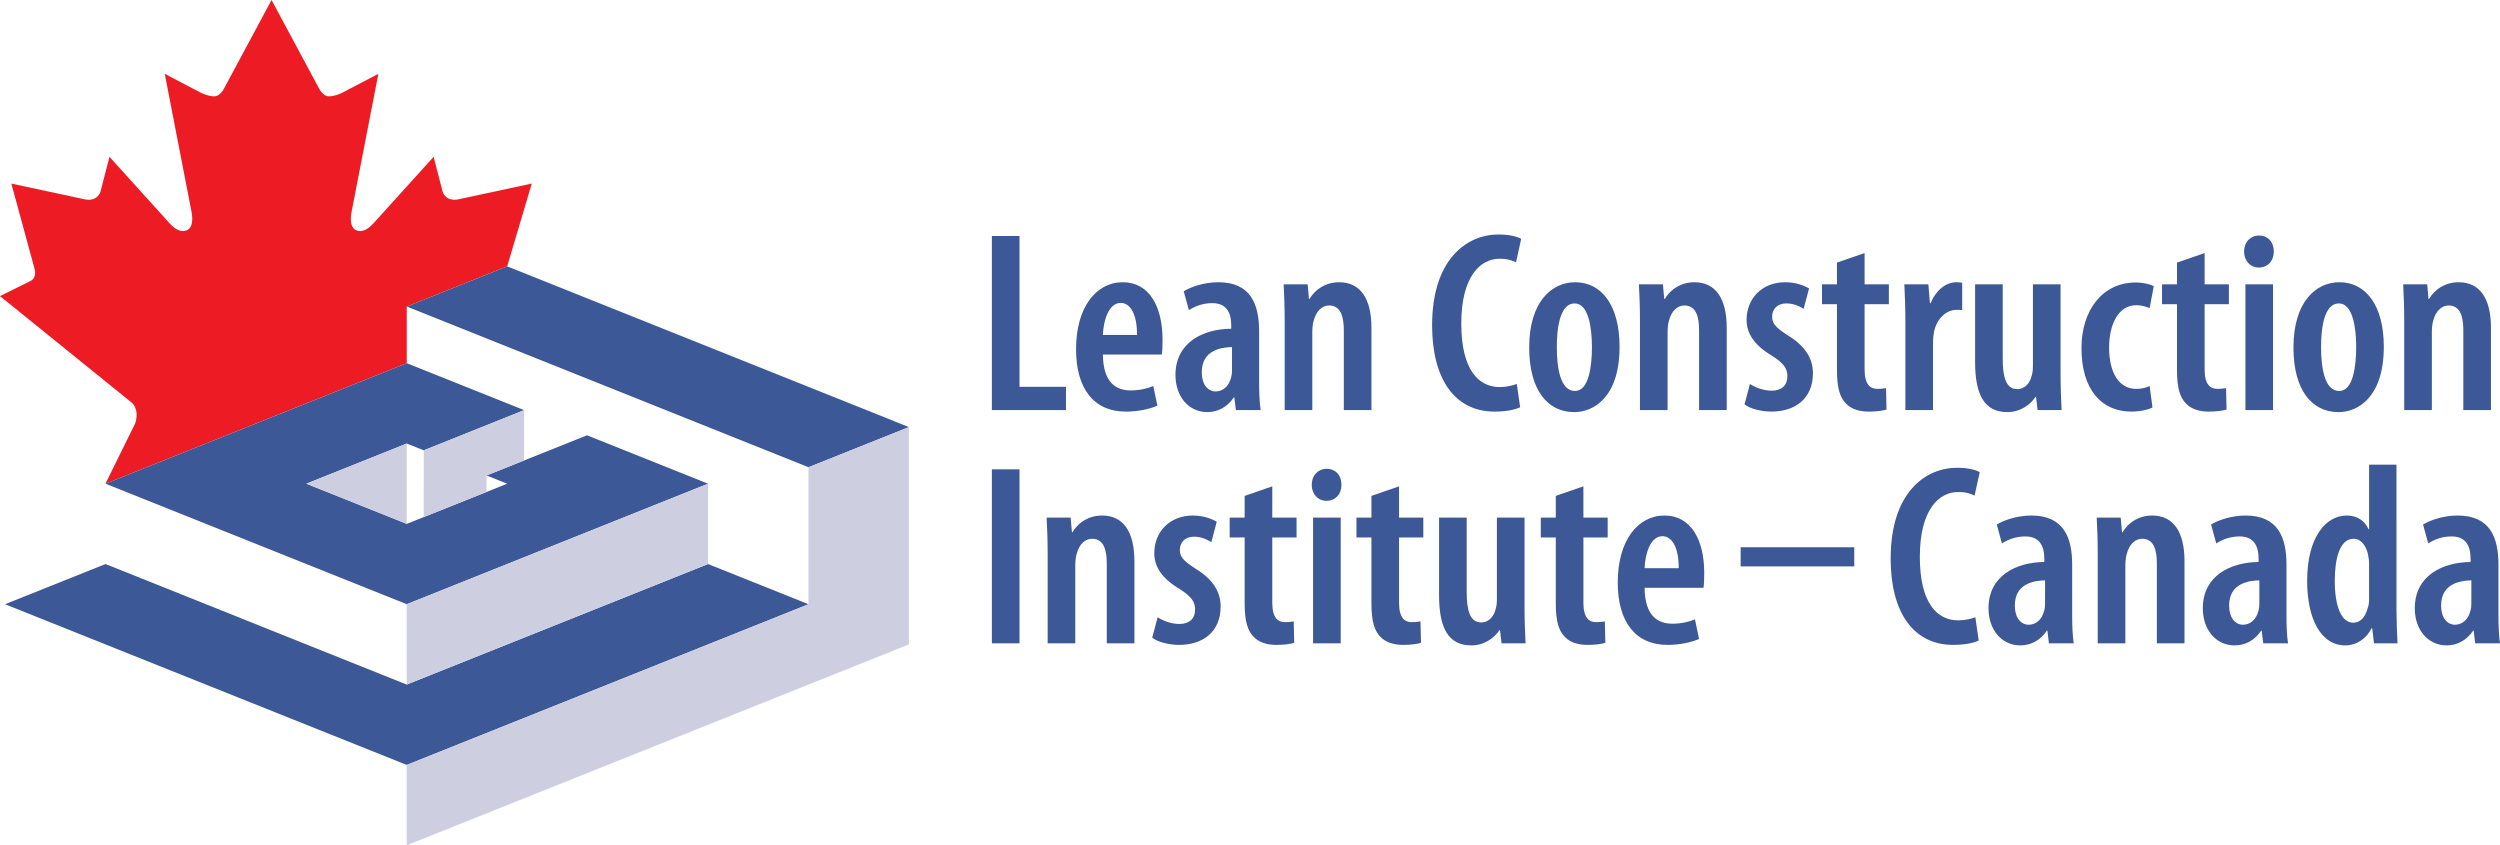 <?xml version="1.0" encoding="utf-8"?>
<!-- Generator: Adobe Illustrator 16.0.4, SVG Export Plug-In . SVG Version: 6.00 Build 0)  -->
<!DOCTYPE svg PUBLIC "-//W3C//DTD SVG 1.1//EN" "http://www.w3.org/Graphics/SVG/1.1/DTD/svg11.dtd">
<svg version="1.1" id="Layer_1" xmlns="http://www.w3.org/2000/svg" xmlns:xlink="http://www.w3.org/1999/xlink" x="0px" y="0px"
	 width="1103.793px" height="373.195px" viewBox="0 0 1103.793 373.195" enable-background="new 0 0 1103.793 373.195"
	 xml:space="preserve">
<g>
	<path fill="#ED1C24" d="M179.587,160.351v-25.008l44.342-17.739L234.78,81.05l-32.453,6.966c-5.608,1.105-6.881-3.313-6.881-3.313
		l-3.994-15.462l-26.591,29.395c-1.87,2.039-4.78,4.464-7.875,2.864c-3.094-1.601-1.814-7.683-1.814-7.683l11.879-61.226
		l-15.914,8.341c0,0-3.235,1.609-5.919,1.609c-2.684,0-4.325-3.43-4.325-3.43L119.894,0L98.895,39.111c0,0-1.64,3.43-4.324,3.43
		c-2.684,0-5.919-1.609-5.919-1.609l-15.914-8.341l11.878,61.226c0,0,1.281,6.082-1.814,7.683c-3.094,1.6-6.005-0.825-7.874-2.864
		L48.336,69.241l-3.993,15.462c0,0-1.274,4.418-6.881,3.313L5.008,81.05l10.28,37.721c0,0,1.189,3.908-1.954,5.352L0,130.736
		l58.189,47.057c0,0,3.479,2.723,1.543,9.055l-13.173,26.714L179.587,160.351z"/>
	<path fill="#3C5896" d="M179.586,302.247L46.559,249.036L2.217,266.773l177.369,70.948l177.371-70.948l-44.344-17.737
		L179.586,302.247z M312.613,213.562l-53.417-21.367l-44.341,17.737l9.073,3.63l-44.342,17.735l-44.342-17.735l44.342-17.737
		l7.513,3.004l44.342-17.736l-51.855-20.742L46.559,213.562l133.027,53.211L312.613,213.562z M223.929,117.604l-44.342,17.739
		l177.37,70.945l44.341-17.716L223.929,117.604z"/>
	<path fill="#CECEE1" d="M179.586,195.824l-44.342,17.738l44.342,17.735V195.824z M214.814,209.949l16.588-6.636v-22.27
		l-44.303,17.786l-0.04,29.479l27.755-11.101V209.949z M356.957,206.309v60.464l-177.371,70.948v35.474l221.712-88.685v-95.938
		L356.957,206.309z M179.586,302.247l133.027-53.211v-35.474l-133.027,53.211V302.247z"/>
	<path fill="#3C5896" d="M470.649,170.784h-20.52v-66.576h-12.198v76.835h32.718V170.784z M497.098,181.727
		c5.016,0,10.373-1.025,13.907-2.621l-1.824-8.664c-2.393,1.025-5.813,1.937-9.918,1.937c-6.497,0-12.197-3.42-12.311-15.845h25.992
		c0.227-1.482,0.342-3.306,0.342-6.498c0-14.82-5.928-25.422-17.556-25.422c-11.856,0-20.634,11.172-20.634,29.526
		C475.096,171.354,482.734,181.727,497.098,181.727z M494.818,133.734c4.332,0,7.296,5.244,7.182,14.136h-15.048
		C487.18,141.371,489.574,133.734,494.818,133.734z M544.978,175.457l0.684,5.586h10.944c-0.57-3.648-0.686-8.322-0.686-12.654
		v-22.115c0-11.856-3.646-21.66-18.011-21.66c-6.726,0-12.54,2.28-15.276,3.99l2.28,8.322c3.078-1.938,6.383-3.078,10.374-3.078
		c6.042,0,8.322,3.99,8.322,9.804v1.482c-12.54,0.113-24.624,6.155-24.624,20.405c0,9.804,6.042,16.416,14.021,16.416
		c4.788,0,8.893-2.28,11.743-6.498H544.978z M543.952,163.602c0,1.025-0.115,2.052-0.342,2.85c-1.026,4.332-3.876,6.383-6.954,6.383
		c-2.737,0-6.042-2.28-6.042-8.549c0-9.69,8.55-10.944,13.338-11.058V163.602z M605.511,181.043v-36.365
		c0-12.882-4.901-20.064-14.25-20.064c-5.813,0-10.487,2.964-13.109,7.41h-0.229l-0.57-6.498h-10.601
		c0.229,4.902,0.456,9.348,0.456,15.618v39.899h12.198V146.73c0-2.052,0.227-3.876,0.568-5.016c1.142-4.56,3.876-6.84,6.841-6.84
		c5.357,0,6.497,5.358,6.497,10.944v35.225H605.511z M659.886,181.727c5.018,0,9.006-0.798,11.286-1.938l-1.482-10.259
		c-1.822,0.683-4.674,1.368-7.522,1.368c-9.235,0-16.986-7.41-16.986-28.044c0-20.976,8.55-28.613,16.871-28.613
		c3.649,0,5.473,0.683,7.296,1.595l2.28-10.374c-1.481-0.912-5.015-1.937-10.032-1.937c-13.679,0-29.297,10.601-29.297,40.127
		C632.299,167.364,642.331,181.727,659.886,181.727z M695.001,181.955h0.114c8.32,0,19.949-6.383,19.949-28.841
		c0-18.354-7.979-28.5-19.607-28.5c-10.374,0-20.292,8.664-20.292,28.841C675.165,172.152,683.258,181.955,695.001,181.955z
		 M695.228,133.962c6.271,0,7.639,11.172,7.639,19.266c0,8.435-1.367,19.38-7.409,19.38h-0.115c-6.383,0-7.979-10.032-7.979-19.38
		C687.363,145.134,688.617,133.962,695.228,133.962z M748.123,124.614c-5.815,0-10.489,2.964-13.111,7.41h-0.227l-0.571-6.498
		h-10.601c0.228,4.902,0.456,9.348,0.456,15.618v39.899h12.197V146.73c0-2.052,0.229-3.876,0.569-5.016
		c1.141-4.56,3.876-6.84,6.84-6.84c5.359,0,6.498,5.358,6.498,10.944v35.225h12.199v-36.365
		C762.373,131.796,757.47,124.614,748.123,124.614z M782.208,172.494c-3.762,0-7.525-1.596-9.577-2.964l-2.393,9.006
		c2.393,1.937,7.522,3.191,11.854,3.191c10.489,0,18.354-5.699,18.354-16.985c0-6.955-3.989-12.426-11.4-16.872
		c-5.244-3.42-6.612-5.13-6.612-8.094c0-3.078,2.053-5.814,6.271-5.814c2.963,0,5.471,1.026,7.637,2.394l2.395-9.006
		c-2.622-1.481-6.155-2.736-10.603-2.736c-10.032,0-16.984,7.068-16.984,16.644c0,5.586,2.964,10.944,11.284,15.846
		c5.13,3.306,6.728,5.586,6.728,9.006C789.162,170.213,786.54,172.494,782.208,172.494z M823.248,111.733l-12.199,4.218v9.575
		h-6.611v8.778h6.611v28.955c0,8.322,1.369,12.313,4.105,15.048c2.393,2.395,5.928,3.42,9.804,3.42c3.42,0,6.156-0.342,7.979-0.911
		l-0.227-9.462c-1.254,0.227-2.394,0.342-3.762,0.342c-3.078,0-5.7-1.71-5.7-8.55v-28.842h10.715v-8.778h-10.715V111.733z
		 M841.259,181.043h12.199v-29.411c0-2.053,0.227-3.99,0.455-5.244c1.368-6.042,5.586-9.576,9.804-9.576
		c1.026,0,1.824,0,2.622,0.114v-12.084c-0.798-0.114-1.481-0.228-2.622-0.228c-4.56,0-9.12,3.648-11.286,9.234h-0.342l-0.684-8.322
		h-10.603c0.229,4.674,0.456,10.488,0.456,15.618V181.043z M898.714,175.23h0.229l0.684,5.813h10.602
		c-0.228-4.673-0.456-10.145-0.456-16.187v-39.33h-12.197v36.023c0,1.824-0.229,3.534-0.685,4.788
		c-0.569,2.281-2.508,5.473-6.27,5.473c-5.017,0-6.384-5.473-6.384-13.452v-32.832h-12.197v34.313
		c0,14.479,4.103,22.116,14.25,22.116C892.102,181.955,896.548,178.536,898.714,175.23z M941.007,181.727
		c4.104,0,7.638-0.911,9.349-1.823l-1.255-9.462c-1.71,0.798-3.647,1.254-5.928,1.254c-7.41,0-11.969-6.84-11.969-18.241
		c0-10.259,4.103-18.695,11.969-18.695c2.736,0,4.674,0.798,5.928,1.254l1.824-9.689c-1.481-0.799-4.673-1.597-7.979-1.597
		c-14.705,0-23.94,12.312-23.94,28.956C919.005,171.923,927.784,181.727,941.007,181.727z M983.071,180.816l-0.229-9.462
		c-1.254,0.227-2.393,0.342-3.761,0.342c-3.079,0-5.701-1.71-5.701-8.55v-28.842h10.716v-8.778h-10.716v-13.793l-12.198,4.218v9.575
		h-6.61v8.778h6.61v28.955c0,8.322,1.368,12.313,4.105,15.048c2.393,2.395,5.927,3.42,9.803,3.42
		C978.511,181.727,981.248,181.385,983.071,180.816z M997.207,118.117h0.114c3.879,0,6.608-2.851,6.608-7.069
		c0-4.332-2.729-7.067-6.608-7.067c-3.534,0-6.498,2.735-6.498,7.067C990.823,115.266,993.673,118.117,997.207,118.117z
		 M991.393,181.043h12.197v-55.517h-12.197V181.043z M1032.43,181.955h0.12c8.32,0,19.94-6.383,19.94-28.841
		c0-18.354-7.971-28.5-19.601-28.5c-10.38,0-20.29,8.664-20.29,28.841C1012.6,172.152,1020.69,181.955,1032.43,181.955z
		 M1032.66,133.962c6.27,0,7.64,11.172,7.64,19.266c0,8.435-1.37,19.38-7.41,19.38h-0.12c-6.38,0-7.979-10.032-7.979-19.38
		C1024.79,145.134,1026.05,133.962,1032.66,133.962z M1073.7,181.043V146.73c0-2.052,0.229-3.876,0.569-5.016
		c1.141-4.56,3.87-6.84,6.841-6.84c5.359,0,6.489,5.358,6.489,10.944v35.225h12.2v-36.365c0-12.882-4.899-20.064-14.25-20.064
		c-5.81,0-10.49,2.964-13.11,7.41h-0.22l-0.569-6.498h-10.61c0.229,4.902,0.46,9.348,0.46,15.618v39.899H1073.7z M437.931,284.042
		h12.198v-76.835h-12.198V284.042z M486.609,227.614c-5.815,0-10.488,2.964-13.11,7.41h-0.228l-0.57-6.498h-10.602
		c0.228,4.902,0.456,9.348,0.456,15.618v39.898h12.198V249.73c0-2.052,0.228-3.876,0.57-5.017c1.14-4.56,3.876-6.84,6.84-6.84
		c5.358,0,6.498,5.358,6.498,10.944v35.225h12.198v-36.364C500.859,234.795,495.957,227.614,486.609,227.614z M527.534,250.87
		c-5.244-3.42-6.613-5.13-6.613-8.094c0-3.078,2.052-5.814,6.271-5.814c2.964,0,5.472,1.026,7.638,2.395l2.393-9.006
		c-2.622-1.481-6.155-2.736-10.601-2.736c-10.033,0-16.986,7.068-16.986,16.645c0,5.586,2.964,10.943,11.285,15.846
		c5.13,3.306,6.727,5.586,6.727,9.006c0,4.103-2.622,6.384-6.954,6.384c-3.762,0-7.525-1.596-9.576-2.964l-2.394,9.006
		c2.394,1.938,7.524,3.191,11.856,3.191c10.488,0,18.353-5.699,18.353-16.985C538.933,260.787,534.944,255.316,527.534,250.87z
		 M561.734,214.733l-12.198,4.218v9.575h-6.612v8.778h6.612v28.955c0,8.321,1.368,12.312,4.104,15.048
		c2.395,2.395,5.929,3.42,9.805,3.42c3.42,0,6.155-0.342,7.979-0.911l-0.227-9.462c-1.254,0.227-2.395,0.342-3.763,0.342
		c-3.078,0-5.699-1.71-5.699-8.55v-28.842h10.716v-8.778h-10.716V214.733z M585.673,206.981c-3.534,0-6.498,2.735-6.498,7.066
		c0,4.219,2.852,7.069,6.384,7.069h0.114c3.876,0,6.613-2.851,6.613-7.069C592.286,209.716,589.549,206.981,585.673,206.981z
		 M579.746,284.042h12.198v-55.517h-12.198V284.042z M617.706,214.733l-12.199,4.218v9.575h-6.611v8.778h6.611v28.955
		c0,8.321,1.369,12.312,4.105,15.048c2.393,2.395,5.928,3.42,9.804,3.42c3.42,0,6.156-0.342,7.979-0.911l-0.227-9.462
		c-1.254,0.227-2.394,0.342-3.762,0.342c-3.078,0-5.7-1.71-5.7-8.55v-28.842h10.715v-8.778h-10.715V214.733z M673.109,228.526
		h-12.198v36.022c0,1.824-0.229,3.534-0.685,4.788c-0.569,2.281-2.508,5.474-6.27,5.474c-5.016,0-6.384-5.474-6.384-13.452v-32.832
		h-12.197v34.312c0,14.479,4.103,22.116,14.25,22.116c5.813,0,10.259-3.419,12.425-6.725h0.229l0.684,5.812h10.603
		c-0.229-4.673-0.456-10.145-0.456-16.187V228.526z M699.1,214.733l-12.197,4.218v9.575h-6.611v8.778h6.611v28.955
		c0,8.321,1.367,12.312,4.104,15.048c2.395,2.395,5.928,3.42,9.804,3.42c3.42,0,6.156-0.342,7.98-0.911l-0.229-9.462
		c-1.254,0.227-2.393,0.342-3.762,0.342c-3.078,0-5.7-1.71-5.7-8.55v-28.842h10.717v-8.778H699.1V214.733z M734.896,227.614
		c-11.855,0-20.634,11.172-20.634,29.526c0,17.214,7.639,27.587,22.001,27.587c5.018,0,10.374-1.025,13.908-2.621l-1.824-8.664
		c-2.393,1.025-5.812,1.937-9.918,1.937c-6.497,0-12.196-3.42-12.311-15.845h25.992c0.227-1.481,0.342-3.306,0.342-6.498
		C752.453,238.216,746.525,227.614,734.896,227.614z M726.119,250.87c0.228-6.499,2.622-14.136,7.866-14.136
		c4.332,0,7.296,5.244,7.182,14.136H726.119z M768.526,250.072h50.158v-8.436h-50.158V250.072z M864.512,217.241
		c3.649,0,5.473,0.683,7.296,1.595l2.28-10.374c-1.481-0.911-5.015-1.937-10.032-1.937c-13.679,0-29.297,10.601-29.297,40.127
		c0,23.712,10.032,38.075,27.587,38.075c5.018,0,9.006-0.798,11.286-1.938l-1.481-10.259c-1.823,0.683-4.675,1.368-7.523,1.368
		c-9.235,0-16.986-7.41-16.986-28.044C847.641,224.877,856.191,217.241,864.512,217.241z M914.9,249.274
		c0-11.856-3.647-21.66-18.013-21.66c-6.725,0-12.54,2.28-15.274,3.99l2.278,8.322c3.078-1.938,6.385-3.078,10.374-3.078
		c6.042,0,8.322,3.989,8.322,9.804v1.482c-12.54,0.112-24.624,6.154-24.624,20.404c0,9.805,6.042,16.416,14.022,16.416
		c4.788,0,8.892-2.279,11.741-6.498h0.229l0.683,5.586h10.945c-0.571-3.647-0.685-8.321-0.685-12.653V249.274z M902.93,266.602
		c0,1.024-0.113,2.052-0.342,2.85c-1.026,4.332-3.876,6.383-6.954,6.383c-2.735,0-6.042-2.279-6.042-8.549
		c0-9.689,8.55-10.943,13.338-11.058V266.602z M950.24,227.614c-5.815,0-10.488,2.964-13.111,7.41h-0.227l-0.57-6.498h-10.603
		c0.229,4.902,0.456,9.348,0.456,15.618v39.898h12.198V249.73c0-2.052,0.229-3.876,0.57-5.017c1.14-4.56,3.876-6.84,6.84-6.84
		c5.358,0,6.498,5.358,6.498,10.944v35.225h12.198v-36.364C964.49,234.795,959.587,227.614,950.24,227.614z M1009.52,249.274
		c0-11.856-3.649-21.66-18.014-21.66c-6.725,0-12.54,2.28-15.275,3.99l2.279,8.322c3.078-1.938,6.384-3.078,10.374-3.078
		c6.042,0,8.323,3.989,8.323,9.804v1.482c-12.54,0.112-24.624,6.154-24.624,20.404c0,9.805,6.042,16.416,14.021,16.416
		c4.788,0,8.894-2.279,11.742-6.498h0.229l0.683,5.586h10.942c-0.57-3.647-0.681-8.321-0.681-12.653V249.274z M997.548,266.602
		c0,1.024-0.114,2.052-0.341,2.85c-1.027,4.332-3.876,6.383-6.954,6.383c-2.737,0-6.042-2.279-6.042-8.549
		c0-9.689,8.549-10.943,13.337-11.058V266.602z M1058.08,205.157H1046v28.499h-0.23c-1.819-3.876-5.13-6.042-9.689-6.042
		c-9.01,0-17.44,9.348-17.44,28.841c0,16.758,6.04,28.5,16.87,28.5c5.36,0,9.69-3.534,11.51-7.523h0.351l0.79,6.611h10.38
		c-0.23-4.217-0.46-10.487-0.46-15.048V205.157z M1046,264.436c0,1.367-0.12,2.622-0.46,3.533c-1.48,5.814-4.33,6.953-6.61,6.953
		c-5.13,0-8.09-7.181-8.09-18.353c0-9.918,2.16-18.696,8.32-18.696c3.649,0,6.149,3.99,6.609,8.437c0.23,1.14,0.23,2.393,0.23,3.42
		V264.436z M1103.11,271.389v-22.115c0-11.856-3.65-21.66-18.011-21.66c-6.729,0-12.54,2.28-15.279,3.99l2.279,8.322
		c3.08-1.938,6.391-3.078,10.381-3.078c6.039,0,8.319,3.989,8.319,9.804v1.482c-12.54,0.112-24.63,6.154-24.63,20.404
		c0,9.805,6.05,16.416,14.03,16.416c4.78,0,8.89-2.279,11.739-6.498h0.23l0.68,5.586h10.94
		C1103.22,280.395,1103.11,275.721,1103.11,271.389z M1091.14,266.602c0,1.024-0.109,2.052-0.34,2.85
		c-1.03,4.332-3.88,6.383-6.96,6.383c-2.729,0-6.04-2.279-6.04-8.549c0-9.689,8.55-10.943,13.34-11.058V266.602z"/>
</g>
</svg>
